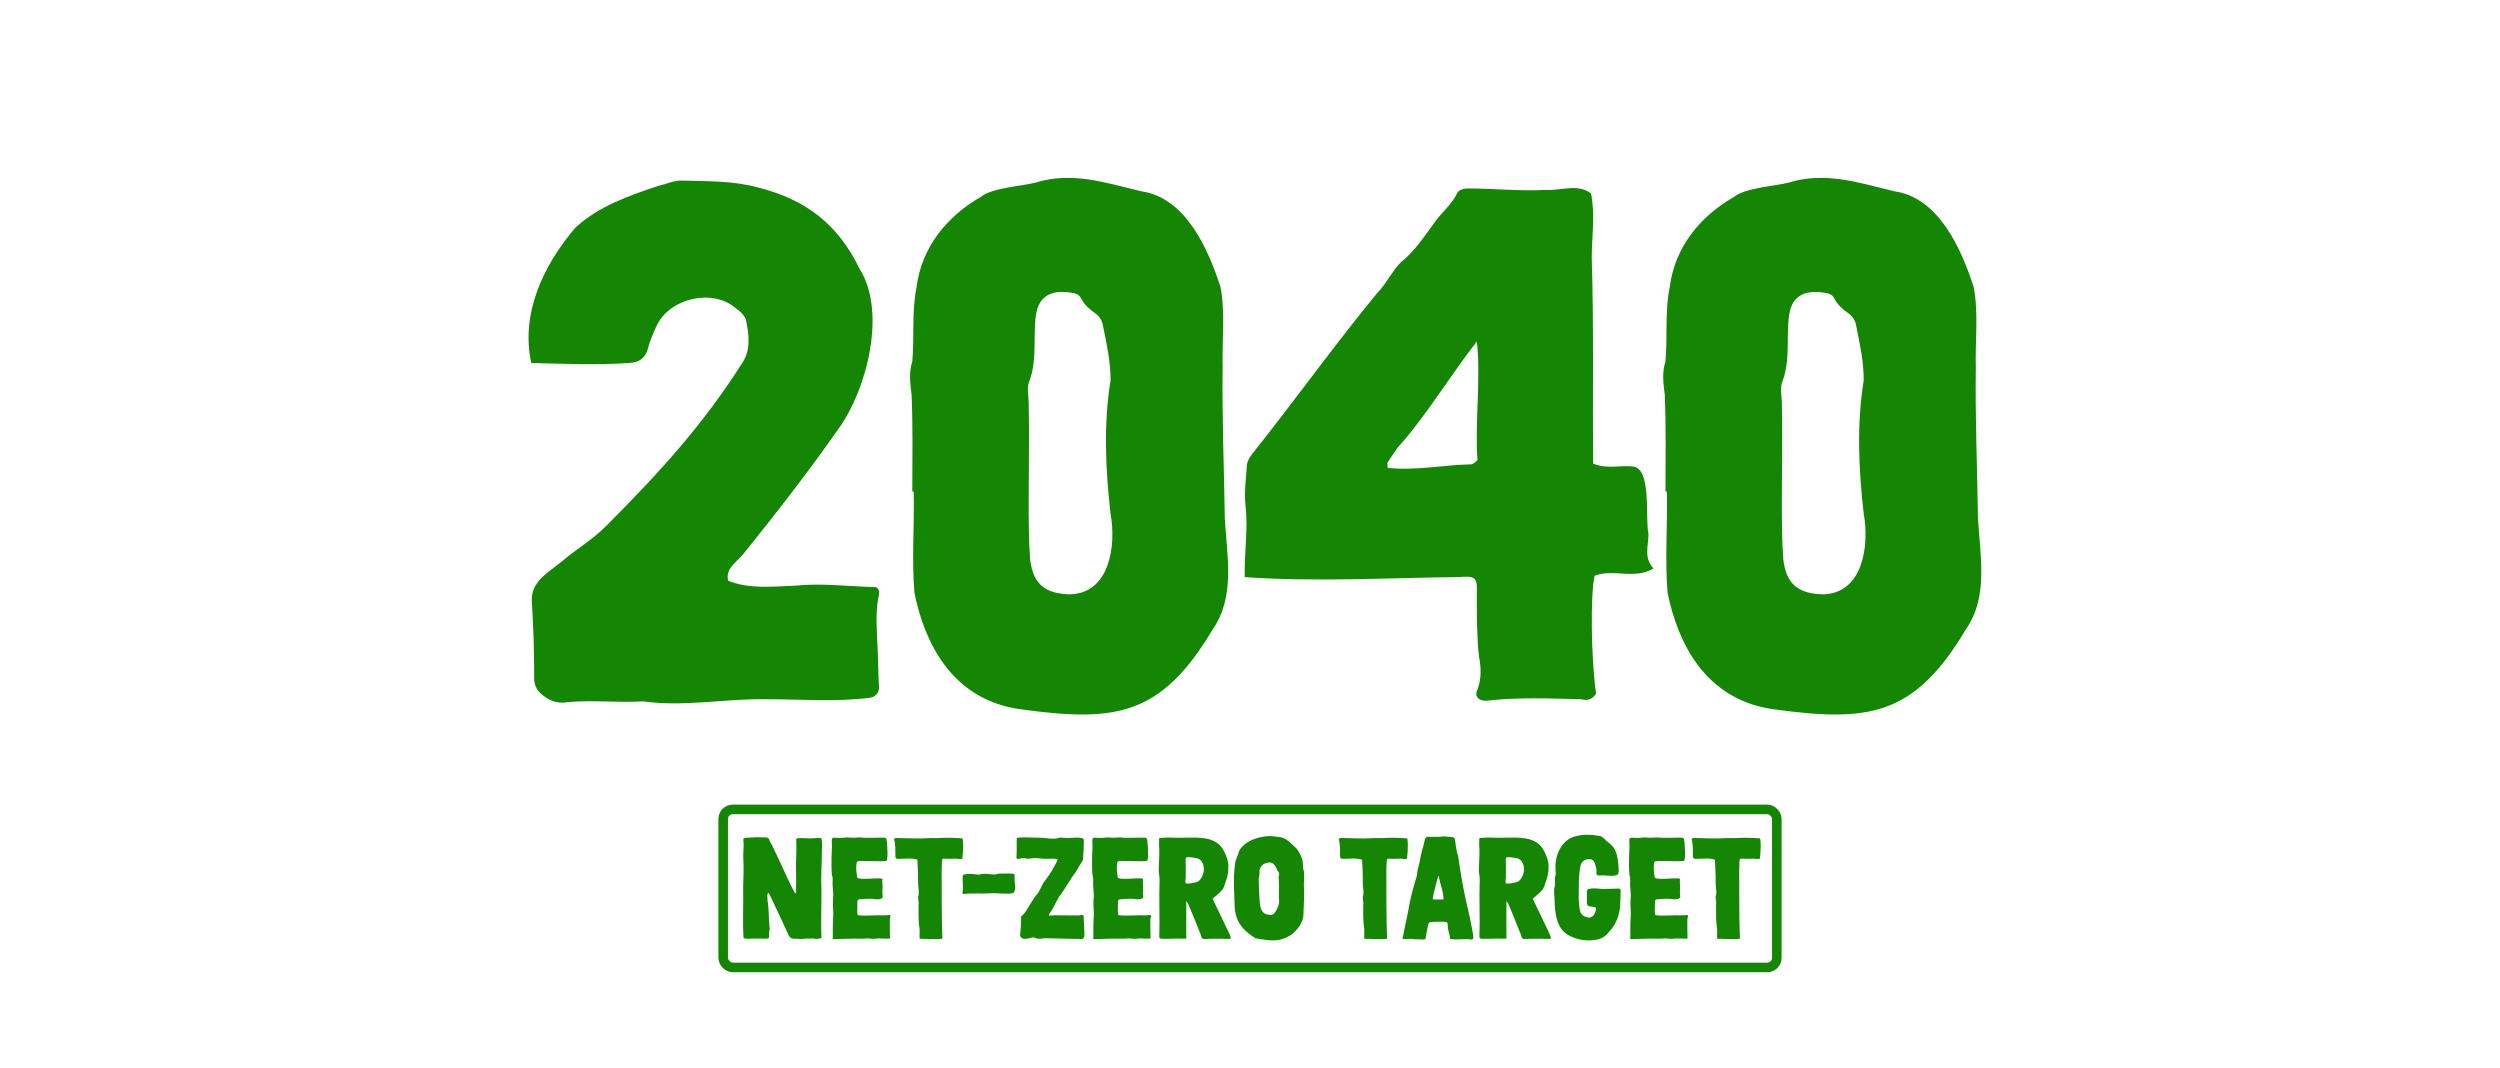 <?xml version="1.0" encoding="UTF-8"?>
<svg xmlns="http://www.w3.org/2000/svg" width="522" height="223" viewBox="0 0 522 223" fill="none">
  <path d="M118.584 146.6C117.084 146.9 115.434 146.6 114.084 145.7C112.434 144.65 111.384 143.45 111.534 141.05C111.534 135.8 111.384 131.45 111.084 126.2C110.484 121.4 114.534 119.6 117.534 117.05C120.534 114.5 123.534 112.85 126.534 109.85C138.234 98.15 146.934 88.4 154.884 75.95C156.834 73.1 156.384 69.95 155.784 66.95C155.634 66.05 154.584 65 153.684 64.4C148.884 60.2 140.034 62.15 137.184 67.85C136.434 69.5 135.684 71.15 135.234 72.95C134.634 74.9 133.434 75.65 131.334 75.8C124.434 76.25 117.834 75.95 110.934 75.8C108.684 65.6 113.334 55.55 120.084 47.6C124.884 43.1 131.334 40.85 137.634 38.75C139.134 38.45 140.634 37.7 142.134 37.7C147.534 37.85 153.084 37.7 158.484 39.2C168.384 41.75 174.984 46.85 179.484 56.15C185.184 65.15 180.984 81.35 175.134 89.45C168.834 98.45 162.084 107.15 155.184 115.7C153.684 117.5 151.434 118.7 152.034 121.25C156.384 123.05 161.334 122.45 165.834 122.3C171.684 121.7 177.084 122.45 182.934 122.6C183.684 123.05 183.684 123.95 183.384 124.85C182.784 128.3 183.084 131.75 183.234 135.2C183.384 138.05 183.384 140.9 183.534 143.6C183.534 144.65 182.784 145.55 181.584 145.7C174.384 146.6 167.184 146 159.834 146C151.284 145.85 142.884 147.65 134.334 146.45C128.934 146.75 123.834 146.15 118.584 146.6ZM213.138 148.1C198.738 146.15 193.038 134.15 190.938 123.8C190.338 116.9 190.938 109.7 190.788 102.65H190.488C190.488 95.9 190.638 89.15 190.338 82.4C190.038 80 189.738 77.75 190.488 75.5C190.938 70.4 190.338 65 191.388 59.9C192.438 51.65 197.688 45.2 204.738 41.15C207.138 39.2 213.138 38.9 216.138 38.15C223.788 35.75 230.838 38.15 238.338 39.95C247.638 41.3 252.288 52.1 254.838 59.9C255.888 65.3 255.138 71 255.288 76.7C255.138 87.2 255.588 97.7 255.738 108.2C256.188 116.15 257.988 124.55 253.188 131.45C242.388 149.6 232.788 150.8 213.138 148.1ZM214.788 104.45C214.788 108.5 214.788 112.7 215.088 116.75C215.688 122 218.238 123.95 223.338 124.1C231.738 123.95 233.088 113.9 231.888 107.3C230.838 98.15 230.388 88.55 231.888 79.4C231.888 75.65 231.138 72.05 230.388 68.45C230.238 67.25 229.788 66.2 228.738 65.45C227.688 64.7 226.488 63.8 225.738 62.3C225.438 61.7 224.988 61.4 224.388 61.25C220.038 60.35 216.888 61.4 216.288 65.9C215.688 70.4 216.588 75.2 214.938 79.55C214.338 80.75 214.788 82.85 214.788 84.05C214.938 90.8 214.788 97.7 214.788 104.45ZM310.456 146.3C308.956 146.45 307.906 145.55 308.356 144.35C309.406 141.8 309.256 139.4 308.806 137C308.356 133.4 308.356 127.7 308.356 124.25C308.506 120.5 308.206 120.2 304.456 120.5C289.156 120.65 275.206 121.55 259.906 120.5C259.756 115.4 260.656 110.6 260.056 105.5C259.756 102.65 260.206 99.8 260.356 96.95C260.506 96.2 260.956 95.45 261.406 94.85C270.256 83.75 278.506 72.2 287.506 61.25C289.456 59.3 290.656 56.6 292.456 54.8C295.306 52.55 297.256 49.55 299.356 46.7C300.856 44.45 303.106 42.8 304.306 40.25C304.606 39.65 305.656 39.35 306.256 39.35C312.106 39.35 317.056 39.95 322.906 39.65C326.056 39.8 329.506 38.3 332.206 40.4C333.106 44.75 332.356 49.55 332.356 53.9C332.806 68.15 332.506 82.55 332.656 96.8C335.506 98 338.206 97.1 340.906 97.4C344.956 97.7 343.456 108.35 344.206 111.5C344.206 113.9 343.156 116.45 345.256 118.7C341.056 121.1 337.156 118.7 332.956 120.2C332.056 123.95 332.206 137.6 333.256 144.8C332.506 146.15 331.306 146.3 330.106 146C323.506 145.85 317.056 145.55 310.456 146.3ZM289.756 97.7C295.606 98.3 301.156 97.1 307.156 96.95C307.606 96.95 308.056 96.5 308.506 96.05C307.906 89.15 309.256 78.35 308.356 71.3C303.406 77.6 297.556 87.05 292.456 92.75C291.406 93.8 290.656 95.3 289.756 96.5C289.606 96.65 289.756 97.1 289.756 97.7ZM370.398 148.1C355.998 146.15 350.298 134.15 348.198 123.8C347.598 116.9 348.198 109.7 348.048 102.65H347.748C347.748 95.9 347.898 89.15 347.598 82.4C347.298 80 346.998 77.75 347.748 75.5C348.198 70.4 347.598 65 348.648 59.9C349.698 51.65 354.948 45.2 361.998 41.15C364.398 39.2 370.398 38.9 373.398 38.15C381.048 35.75 388.098 38.15 395.598 39.95C404.898 41.3 409.548 52.1 412.098 59.9C413.148 65.3 412.398 71 412.548 76.7C412.398 87.2 412.848 97.7 412.998 108.2C413.448 116.15 415.248 124.55 410.448 131.45C399.648 149.6 390.048 150.8 370.398 148.1ZM372.048 104.45C372.048 108.5 372.048 112.7 372.348 116.75C372.948 122 375.498 123.95 380.598 124.1C388.998 123.95 390.348 113.9 389.148 107.3C388.098 98.15 387.648 88.55 389.148 79.4C389.148 75.65 388.398 72.05 387.648 68.45C387.498 67.25 387.048 66.2 385.998 65.45C384.948 64.7 383.748 63.8 382.998 62.3C382.698 61.7 382.248 61.4 381.648 61.25C377.298 60.35 374.148 61.4 373.548 65.9C372.948 70.4 373.848 75.2 372.198 79.55C371.598 80.75 372.048 82.85 372.048 84.05C372.198 90.8 372.048 97.7 372.048 104.45Z" fill="#158504"></path>
  <rect x="151" y="169" width="220" height="33" rx="2" stroke="#158504" stroke-width="2"></rect>
  <path d="M167.41 196.06C166.87 196 166.3 196.03 165.73 196C165.13 195.97 164.83 195.7 164.62 195.19C164.14 194.17 163.69 193.12 163.18 192.04L160.84 187.09C160.72 186.85 160.63 186.58 160.36 186.37C160.12 186.91 160.24 187.51 160.27 188.05C160.57 189.76 160.48 191.56 160.66 193.27C160.69 193.63 160.78 193.96 160.63 194.32C160.48 194.65 160.69 195.76 160.48 195.88C160.3 195.97 160.09 196 159.88 196C159.01 196 158.14 195.94 157.27 195.97C156.64 195.97 155.86 196.09 155.26 195.91C155.02 192.43 155.26 188.86 155.17 185.35C155.2 183.34 155.35 181.3 155.2 179.23C155.11 178.06 155.41 176.74 155.2 175.42C155.2 175.12 155.32 174.97 155.62 174.94L157.75 174.82C158.38 174.79 158.86 174.85 159.52 174.85C160.03 174.79 160.51 174.88 160.66 175.45C160.78 175.81 161.02 176.17 161.2 176.47C162.34 178.81 163.33 180.97 164.41 183.34C164.83 184.24 165.31 185.17 165.76 186.07C165.85 186.25 165.91 186.46 166.21 186.55C166.21 184.96 166.27 183.58 166.21 182.02C166.15 179.74 166.39 177.46 166.24 175.18C166.45 175 166.69 175 166.96 175C167.5 175 167.98 174.97 168.52 175.03C169.39 175.15 170.59 174.91 171.46 174.97C171.76 175.84 171.61 176.74 171.61 177.67C171.61 180.4 171.37 183.16 171.52 185.89C171.55 189.16 171.37 192.64 171.52 195.88C171.04 196 170.71 196.03 170.29 196.06C169.99 195.88 169.63 195.97 169.33 195.97C168.61 195.97 168.13 195.97 167.41 196.06ZM174.069 196.09C173.979 196.09 173.859 196.06 173.859 196C173.919 195.46 173.859 194.86 173.889 194.17C173.889 193.36 173.889 192.58 173.949 191.77C174.099 190.33 173.799 189.07 173.949 187.63C174.099 186.37 173.739 185.14 173.859 183.88C173.859 183.55 173.889 183.19 173.739 182.86C173.709 182.83 173.709 182.8 173.709 182.77C173.589 181.66 173.619 180.61 173.619 179.5V179.47C173.619 178.51 173.679 177.73 173.709 176.77C173.709 176.32 173.679 175.9 173.679 175.45C173.649 175.06 173.829 174.88 174.219 174.91C174.879 174.94 175.509 175.03 176.139 174.91C176.919 174.76 177.669 174.97 178.449 174.91C178.899 174.88 179.349 174.82 179.799 174.88C180.939 175 182.079 174.91 183.219 174.91H184.599C184.899 174.91 185.049 175.03 185.109 175.3C185.289 176.29 185.259 177.34 185.319 178.36C185.319 178.75 185.259 179.11 185.229 179.5C185.199 179.59 185.109 179.74 184.989 179.77C183.459 179.92 181.869 179.74 180.309 179.77C179.919 179.77 179.529 179.74 179.109 179.83C178.989 179.86 178.899 179.98 178.869 180.1C178.689 181.09 178.809 182.08 178.959 183.1C178.989 183.25 179.109 183.37 179.229 183.4C180.759 183.67 182.319 183.34 183.879 183.4C183.999 183.4 184.149 183.52 184.269 183.55C184.149 184.09 184.299 184.87 184.269 185.38C184.269 185.89 184.209 186.34 184.269 186.85C184.389 187.3 184.329 187.48 183.939 187.66C183.489 187.84 182.829 187.78 182.319 187.69C181.359 187.63 180.369 187.69 179.409 187.78C179.109 187.84 178.989 187.99 179.019 188.56C179.049 188.62 178.959 190.15 179.019 190.81C179.019 190.99 179.139 191.11 179.289 191.11C180.579 191.26 182.049 191.11 183.279 191.11H183.369C184.119 191.11 184.869 191.17 185.619 191.05C185.859 191.02 185.979 191.2 185.919 191.44C185.859 191.62 185.799 191.77 185.799 191.95C185.769 193.45 185.799 194.41 185.829 195.91C185.799 195.91 185.769 196 185.739 196C185.229 196 184.719 196 184.209 195.97C183.459 195.85 182.679 196.12 181.929 196C181.209 195.85 180.519 196.03 179.799 196C178.119 195.94 175.749 196.06 174.069 196.09ZM192.178 196.03C192.118 196.03 192.088 195.97 191.998 195.91C191.968 195.07 192.118 194.14 191.908 193.27C191.758 191.86 191.788 190.42 191.788 188.98C191.938 188.29 191.518 187.6 191.788 186.94C191.968 185.98 191.638 184.96 191.698 183.97C191.728 182.47 191.608 181 191.548 179.5C190.258 179.08 188.878 179.35 187.558 179.32C187.168 179.35 186.988 179.23 186.958 178.81C186.928 177.61 187.018 176.41 186.688 175.24C186.688 175.21 186.688 175.18 186.718 175.09C186.838 175.06 187.018 174.97 187.168 174.97L190.798 175.06C192.418 175.15 194.008 174.91 195.628 175C197.398 174.88 199.228 174.91 200.968 175.06C201.178 175.75 201.148 177.4 200.938 179.26C200.488 179.5 200.038 179.29 199.588 179.29C198.688 179.35 197.788 179.32 196.888 179.29C196.678 179.44 196.708 179.68 196.678 179.92C196.648 180.61 196.618 181.3 196.618 181.99C196.648 186.67 196.588 191.35 196.768 196C195.268 196.21 193.708 196 192.178 196.03ZM201.206 186.67C201.056 186.67 200.936 186.52 200.966 186.37C201.176 185.38 200.996 184.39 200.996 183.4C200.996 183.16 200.966 182.89 201.116 182.65C202.046 182.35 203.126 182.5 204.056 182.59C204.356 182.65 204.656 182.65 204.926 182.5C205.766 182.35 206.696 182.59 207.566 182.59C207.956 182.65 208.286 182.41 208.676 182.41C209.696 182.44 210.836 182.32 211.826 182.47C211.886 183.16 211.826 183.79 211.886 184.42C212.036 185.2 212.066 185.89 211.556 186.49C210.026 186.79 208.286 186.4 206.726 186.52C204.896 186.64 203.006 186.46 201.206 186.67ZM225.672 196.06C223.272 196 220.902 195.97 218.502 195.91C217.692 195.85 216.852 196.24 216.102 195.82C215.562 195.55 214.962 195.97 214.362 196C213.762 196.12 212.922 195.94 213.012 195.13C213.132 193.84 213.222 192.67 213.222 191.35C213.222 191.29 213.282 191.23 213.342 191.23C213.792 190.87 214.032 190.54 214.272 190.15C214.902 189.16 215.532 188.05 216.222 187.09V187.06C217.212 186.16 217.392 184.81 218.262 183.79C219.282 182.5 220.002 181.21 220.752 179.74C220.812 179.65 220.782 179.5 220.782 179.38C219.912 179.2 218.982 179.35 218.082 179.32C216.912 179.26 216.342 179.05 215.142 179.26C214.782 179.29 214.392 179.35 214.002 179.2C213.702 179.11 213.402 179.2 213.102 179.26C212.862 179.32 212.592 179.38 212.322 179.26C212.262 179.26 212.232 179.2 212.232 179.14C212.322 178.09 212.262 175.63 212.292 175.12C212.292 175.06 212.322 175 212.382 174.97C212.532 174.94 212.652 174.88 212.802 174.88C214.212 174.79 215.592 174.91 217.002 174.91H217.032C218.412 174.91 219.762 175.33 221.052 174.97C221.562 174.76 222.042 175.03 222.552 174.94C223.272 175.09 226.272 174.52 226.302 175.39C226.332 176.62 226.212 178.06 226.152 179.29C226.152 179.44 226.092 179.59 226.032 179.74C225.282 180.85 224.742 182.05 223.872 183.1C223.692 183.31 223.542 183.61 223.392 183.88L221.832 186.28C220.872 187.45 220.272 188.92 219.522 190.24C219.402 190.45 218.952 190.72 219.042 191.14C219.042 191.23 220.062 191.11 220.152 191.11C221.502 191.11 222.852 191.11 224.232 191.14C224.712 191.14 225.192 191.17 225.672 191.08C225.852 191.02 226.062 191.02 226.212 191.17C226.242 191.17 226.272 191.23 226.272 191.26C226.242 192.22 226.392 193.21 226.392 194.14V194.17C226.392 194.89 226.692 196.15 225.672 196.06ZM228.475 196.09C228.385 196.09 228.265 196.06 228.265 196C228.325 195.46 228.265 194.86 228.295 194.17C228.295 193.36 228.295 192.58 228.355 191.77C228.505 190.33 228.205 189.07 228.355 187.63C228.505 186.37 228.145 185.14 228.265 183.88C228.265 183.55 228.295 183.19 228.145 182.86C228.115 182.83 228.115 182.8 228.115 182.77C227.995 181.66 228.025 180.61 228.025 179.5V179.47C228.025 178.51 228.085 177.73 228.115 176.77C228.115 176.32 228.085 175.9 228.085 175.45C228.055 175.06 228.235 174.88 228.625 174.91C229.285 174.94 229.915 175.03 230.545 174.91C231.325 174.76 232.075 174.97 232.855 174.91C233.305 174.88 233.755 174.82 234.205 174.88C235.345 175 236.485 174.91 237.625 174.91H239.005C239.305 174.91 239.455 175.03 239.515 175.3C239.695 176.29 239.665 177.34 239.725 178.36C239.725 178.75 239.665 179.11 239.635 179.5C239.605 179.59 239.515 179.74 239.395 179.77C237.865 179.92 236.275 179.74 234.715 179.77C234.325 179.77 233.935 179.74 233.515 179.83C233.395 179.86 233.305 179.98 233.275 180.1C233.095 181.09 233.215 182.08 233.365 183.1C233.395 183.25 233.515 183.37 233.635 183.4C235.165 183.67 236.725 183.34 238.285 183.4C238.405 183.4 238.555 183.52 238.675 183.55C238.555 184.09 238.705 184.87 238.675 185.38C238.675 185.89 238.615 186.34 238.675 186.85C238.795 187.3 238.735 187.48 238.345 187.66C237.895 187.84 237.235 187.78 236.725 187.69C235.765 187.63 234.775 187.69 233.815 187.78C233.515 187.84 233.395 187.99 233.425 188.56C233.455 188.62 233.365 190.15 233.425 190.81C233.425 190.99 233.545 191.11 233.695 191.11C234.985 191.26 236.455 191.11 237.685 191.11H237.775C238.525 191.11 239.275 191.17 240.025 191.05C240.265 191.02 240.385 191.2 240.325 191.44C240.265 191.62 240.205 191.77 240.205 191.95C240.175 193.45 240.205 194.41 240.235 195.91C240.205 195.91 240.175 196 240.145 196C239.635 196 239.125 196 238.615 195.97C237.865 195.85 237.085 196.12 236.335 196C235.615 195.85 234.925 196.03 234.205 196C232.525 195.94 230.155 196.06 228.475 196.09ZM251.534 196.06C250.874 196.12 250.874 195.73 250.724 195.19C249.974 193.3 249.074 191.02 248.234 189.04C248.114 188.74 247.694 187.9 247.694 188.32C247.664 190.27 247.694 193.45 247.694 195.43C247.724 195.94 247.754 196.03 247.214 196C245.624 195.91 244.004 196.09 242.474 196C242.204 196 242.024 195.79 242.054 195.52C242.204 191.56 241.964 187.93 242.114 183.94C242.114 183.85 242.144 183.73 242.114 183.64C242.114 183.01 241.934 182.14 241.934 181.69C241.964 180.16 242.114 178.66 242.054 177.13C241.934 176.41 242.054 176.17 242.024 175.45C242.024 175.3 241.964 175 242.174 174.97C243.344 174.94 243.644 174.85 244.004 174.88C245.144 174.94 246.134 174.91 247.304 174.91C250.154 174.88 253.724 174.58 255.374 177.37C255.974 178.42 256.484 179.65 256.484 180.91C256.514 182.62 256.124 183.58 255.524 185.23C255.404 185.65 255.044 185.98 254.774 186.25C254.294 186.73 253.724 187.18 253.184 187.66C254.114 189.55 255.194 191.83 256.004 193.54C256.304 194.14 256.604 194.71 256.844 195.34C257.204 196.3 256.724 196 256.154 196.03C255.074 196.03 252.614 196 251.534 196.06ZM247.574 183.28C247.574 183.64 247.394 184.06 247.604 184.48C248.354 184.54 249.164 184.36 249.854 184.18C250.484 184 250.844 183.37 251.084 182.8C251.654 181.6 251.414 179.74 250.034 179.23C249.314 179.11 248.594 178.93 247.904 178.99C247.424 179.02 247.574 179.62 247.574 179.95C247.574 181.09 247.604 182.14 247.574 183.28ZM266.414 196.33C265.034 196.45 263.534 196.12 262.184 195.94C259.214 194.08 257.774 192.16 257.774 188.62C257.714 186.19 257.504 183.76 257.774 181.36C257.834 180.64 257.864 179.92 258.194 179.23C258.554 178.42 258.644 177.46 259.334 176.83C260.624 175.42 262.634 174.79 264.524 174.61C265.484 174.49 266.444 174.73 267.374 174.82C267.674 174.85 268.124 175.06 268.394 175.18C268.574 175.24 270.584 176.89 270.974 177.52C271.484 178.33 271.964 179.2 272.024 180.16C272.084 180.79 272.024 181.42 272.294 182.05C272.354 183.16 272.204 184.36 272.264 185.5H272.294C272.354 187.39 272.204 189.28 272.144 191.17C272.144 191.41 272.114 191.65 272.024 191.86C271.274 194.2 269.174 196.09 266.414 196.33ZM262.814 183.4C262.814 184.72 262.904 186.07 262.964 187.39C263.084 188.77 262.994 190.69 264.764 190.99C265.544 191.14 265.904 191.02 266.324 190.36C266.834 189.52 267.224 188.62 267.044 187.6C266.984 187.45 267.044 187.3 267.044 187.15C267.074 185.77 267.104 184.36 266.954 183.01C267.224 182.53 267.074 182.11 266.714 181.75C266.474 181.03 265.904 179.98 265.034 180.1C263.894 180.1 262.994 180.91 262.994 181.87C262.964 182.38 262.994 182.89 262.814 183.4ZM285.029 196.03C284.969 196.03 284.939 195.97 284.849 195.91C284.819 195.07 284.969 194.14 284.759 193.27C284.609 191.86 284.639 190.42 284.639 188.98C284.789 188.29 284.369 187.6 284.639 186.94C284.819 185.98 284.489 184.96 284.549 183.97C284.579 182.47 284.459 181 284.399 179.5C283.109 179.08 281.729 179.35 280.409 179.32C280.019 179.35 279.839 179.23 279.809 178.81C279.779 177.61 279.869 176.41 279.539 175.24C279.539 175.21 279.539 175.18 279.569 175.09C279.689 175.06 279.869 174.97 280.019 174.97L283.649 175.06C285.269 175.15 286.859 174.91 288.479 175C290.249 174.88 292.079 174.91 293.819 175.06C294.029 175.75 293.999 177.4 293.789 179.26C293.339 179.5 292.889 179.29 292.439 179.29C291.539 179.35 290.639 179.32 289.739 179.29C289.529 179.44 289.559 179.68 289.529 179.92C289.499 180.61 289.469 181.3 289.469 181.99C289.499 186.67 289.439 191.35 289.619 196C288.119 196.21 286.559 196 285.029 196.03ZM297.035 196.18C296.555 196.09 295.865 196.18 295.445 196.12C294.395 195.94 293.645 196.15 292.805 196.03C292.805 195.91 292.865 195.79 292.895 195.7C293.075 195.07 293.195 194.23 293.345 193.54C293.705 191.83 294.065 190.18 294.365 188.44C294.725 186.52 295.325 184.63 295.865 182.74C295.955 182.32 295.925 181.87 296.045 181.45C296.525 179.83 296.675 178.18 297.215 176.56C297.305 176.14 297.395 175.72 297.515 175.3C297.695 174.79 297.815 174.73 298.295 174.73C299.345 174.76 300.575 174.76 301.595 174.64C302.075 174.67 302.795 174.73 303.305 174.79C303.515 174.82 303.695 174.97 303.755 175.18C303.995 176.35 304.025 177.58 304.445 178.72C305.045 182.8 305.735 186.88 306.755 190.9C307.055 192.19 307.265 193.51 307.535 194.83C307.535 195.25 307.895 196.12 307.235 196.18C305.795 195.91 304.355 196.36 302.735 196.03C302.795 195.52 302.615 195.04 302.495 194.59C302.285 193.99 302.315 193.39 302.255 192.76C302.225 192.67 302.165 192.58 302.045 192.55C301.085 192.34 300.005 192.52 299.015 192.49C298.415 192.52 298.295 192.61 298.175 193.18C297.965 194.08 297.815 195.01 297.665 195.94C297.635 196.12 297.245 196.21 297.035 196.18ZM299.165 187.57C299.135 187.69 299.225 187.81 299.345 187.81H301.295C301.355 187.81 301.415 187.75 301.415 187.63C301.325 186.25 300.875 184.99 300.545 183.67C300.515 183.58 300.485 182.92 300.335 182.8C299.975 184.24 299.375 186.13 299.165 187.57ZM318.383 196.06C317.723 196.12 317.723 195.73 317.573 195.19C316.823 193.3 315.923 191.02 315.083 189.04C314.963 188.74 314.543 187.9 314.543 188.32C314.513 190.27 314.543 193.45 314.543 195.43C314.573 195.94 314.603 196.03 314.063 196C312.473 195.91 310.853 196.09 309.323 196C309.053 196 308.873 195.79 308.903 195.52C309.053 191.56 308.813 187.93 308.963 183.94C308.963 183.85 308.993 183.73 308.963 183.64C308.963 183.01 308.783 182.14 308.783 181.69C308.813 180.16 308.963 178.66 308.903 177.13C308.783 176.41 308.903 176.17 308.873 175.45C308.873 175.3 308.813 175 309.023 174.97C310.193 174.94 310.493 174.85 310.853 174.88C311.993 174.94 312.983 174.91 314.153 174.91C317.003 174.88 320.573 174.58 322.223 177.37C322.823 178.42 323.333 179.65 323.333 180.91C323.363 182.62 322.973 183.58 322.373 185.23C322.253 185.65 321.893 185.98 321.623 186.25C321.143 186.73 320.573 187.18 320.033 187.66C320.963 189.55 322.043 191.83 322.853 193.54C323.153 194.14 323.453 194.71 323.693 195.34C324.053 196.3 323.573 196 323.003 196.03C321.923 196.03 319.463 196 318.383 196.06ZM314.423 183.28C314.423 183.64 314.243 184.06 314.453 184.48C315.203 184.54 316.013 184.36 316.703 184.18C317.333 184 317.693 183.37 317.933 182.8C318.503 181.6 318.263 179.74 316.883 179.23C316.163 179.11 315.443 178.93 314.753 178.99C314.273 179.02 314.423 179.62 314.423 179.95C314.423 181.09 314.453 182.14 314.423 183.28ZM333.293 196.21C331.313 196.6 329.243 196.21 327.503 195.28C324.953 193.87 324.653 190.54 324.593 187.93C324.593 187.06 324.383 186.16 324.563 185.32C324.893 184.6 324.503 183.79 324.713 183.04C324.893 182.62 324.863 182.2 324.803 181.75C324.623 179.59 325.253 177.25 326.873 175.75C328.553 174.07 331.913 174.1 334.103 174.58C334.823 174.73 335.183 175.48 335.783 175.87C336.623 176.44 337.193 177.19 337.493 178.15C337.853 179.38 337.973 180.61 337.973 181.87C337.973 182.5 337.763 182.71 337.193 182.83C336.353 182.95 335.483 182.8 334.643 182.77C334.103 182.77 333.263 183.04 333.323 182.17C333.443 181.51 333.173 180.91 333.023 180.31C332.573 178.72 330.233 179.32 330.023 180.76C329.513 183.04 329.693 185.35 329.633 187.66C329.663 188.53 329.693 189.46 329.963 190.3C330.203 191.08 330.773 191.41 331.493 191.56C332.513 191.8 333.083 190.81 333.233 189.94C333.503 188.8 331.223 189.91 331.343 188.44V186.13C331.343 185.77 331.463 185.65 331.853 185.59C332.783 185.38 333.683 185.56 334.613 185.62C335.723 185.59 336.863 185.59 337.973 185.53C338.243 185.56 338.423 185.71 338.393 185.98C338.393 186.67 338.363 187.36 338.333 188.05C338.303 191.14 337.463 193.24 335.213 195.37C334.643 195.79 334.043 196.15 333.293 196.21ZM340.596 196.09C340.506 196.09 340.386 196.06 340.386 196C340.446 195.46 340.386 194.86 340.416 194.17C340.416 193.36 340.416 192.58 340.476 191.77C340.626 190.33 340.326 189.07 340.476 187.63C340.626 186.37 340.266 185.14 340.386 183.88C340.386 183.55 340.416 183.19 340.266 182.86C340.236 182.83 340.236 182.8 340.236 182.77C340.116 181.66 340.146 180.61 340.146 179.5V179.47C340.146 178.51 340.206 177.73 340.236 176.77C340.236 176.32 340.206 175.9 340.206 175.45C340.176 175.06 340.356 174.88 340.746 174.91C341.406 174.94 342.036 175.03 342.666 174.91C343.446 174.76 344.196 174.97 344.976 174.91C345.426 174.88 345.876 174.82 346.326 174.88C347.466 175 348.606 174.91 349.746 174.91H351.126C351.426 174.91 351.576 175.03 351.636 175.3C351.816 176.29 351.786 177.34 351.846 178.36C351.846 178.75 351.786 179.11 351.756 179.5C351.726 179.59 351.636 179.74 351.516 179.77C349.986 179.92 348.396 179.74 346.836 179.77C346.446 179.77 346.056 179.74 345.636 179.83C345.516 179.86 345.426 179.98 345.396 180.1C345.216 181.09 345.336 182.08 345.486 183.1C345.516 183.25 345.636 183.37 345.756 183.4C347.286 183.67 348.846 183.34 350.406 183.4C350.526 183.4 350.676 183.52 350.796 183.55C350.676 184.09 350.826 184.87 350.796 185.38C350.796 185.89 350.736 186.34 350.796 186.85C350.916 187.3 350.856 187.48 350.466 187.66C350.016 187.84 349.356 187.78 348.846 187.69C347.886 187.63 346.896 187.69 345.936 187.78C345.636 187.84 345.516 187.99 345.546 188.56C345.576 188.62 345.486 190.15 345.546 190.81C345.546 190.99 345.666 191.11 345.816 191.11C347.106 191.26 348.576 191.11 349.806 191.11H349.896C350.646 191.11 351.396 191.17 352.146 191.05C352.386 191.02 352.506 191.2 352.446 191.44C352.386 191.62 352.326 191.77 352.326 191.95C352.296 193.45 352.326 194.41 352.356 195.91C352.326 195.91 352.296 196 352.266 196C351.756 196 351.246 196 350.736 195.97C349.986 195.85 349.206 196.12 348.456 196C347.736 195.85 347.046 196.03 346.326 196C344.646 195.94 342.276 196.06 340.596 196.09ZM358.705 196.03C358.645 196.03 358.615 195.97 358.525 195.91C358.495 195.07 358.645 194.14 358.435 193.27C358.285 191.86 358.315 190.42 358.315 188.98C358.465 188.29 358.045 187.6 358.315 186.94C358.495 185.98 358.165 184.96 358.225 183.97C358.255 182.47 358.135 181 358.075 179.5C356.785 179.08 355.405 179.35 354.085 179.32C353.695 179.35 353.515 179.23 353.485 178.81C353.455 177.61 353.545 176.41 353.215 175.24C353.215 175.21 353.215 175.18 353.245 175.09C353.365 175.06 353.545 174.97 353.695 174.97L357.325 175.06C358.945 175.15 360.535 174.91 362.155 175C363.925 174.88 365.755 174.91 367.495 175.06C367.705 175.75 367.675 177.4 367.465 179.26C367.015 179.5 366.565 179.29 366.115 179.29C365.215 179.35 364.315 179.32 363.415 179.29C363.205 179.44 363.235 179.68 363.205 179.92C363.175 180.61 363.145 181.3 363.145 181.99C363.175 186.67 363.115 191.35 363.295 196C361.795 196.21 360.235 196 358.705 196.03Z" fill="#158504"></path>
</svg>
